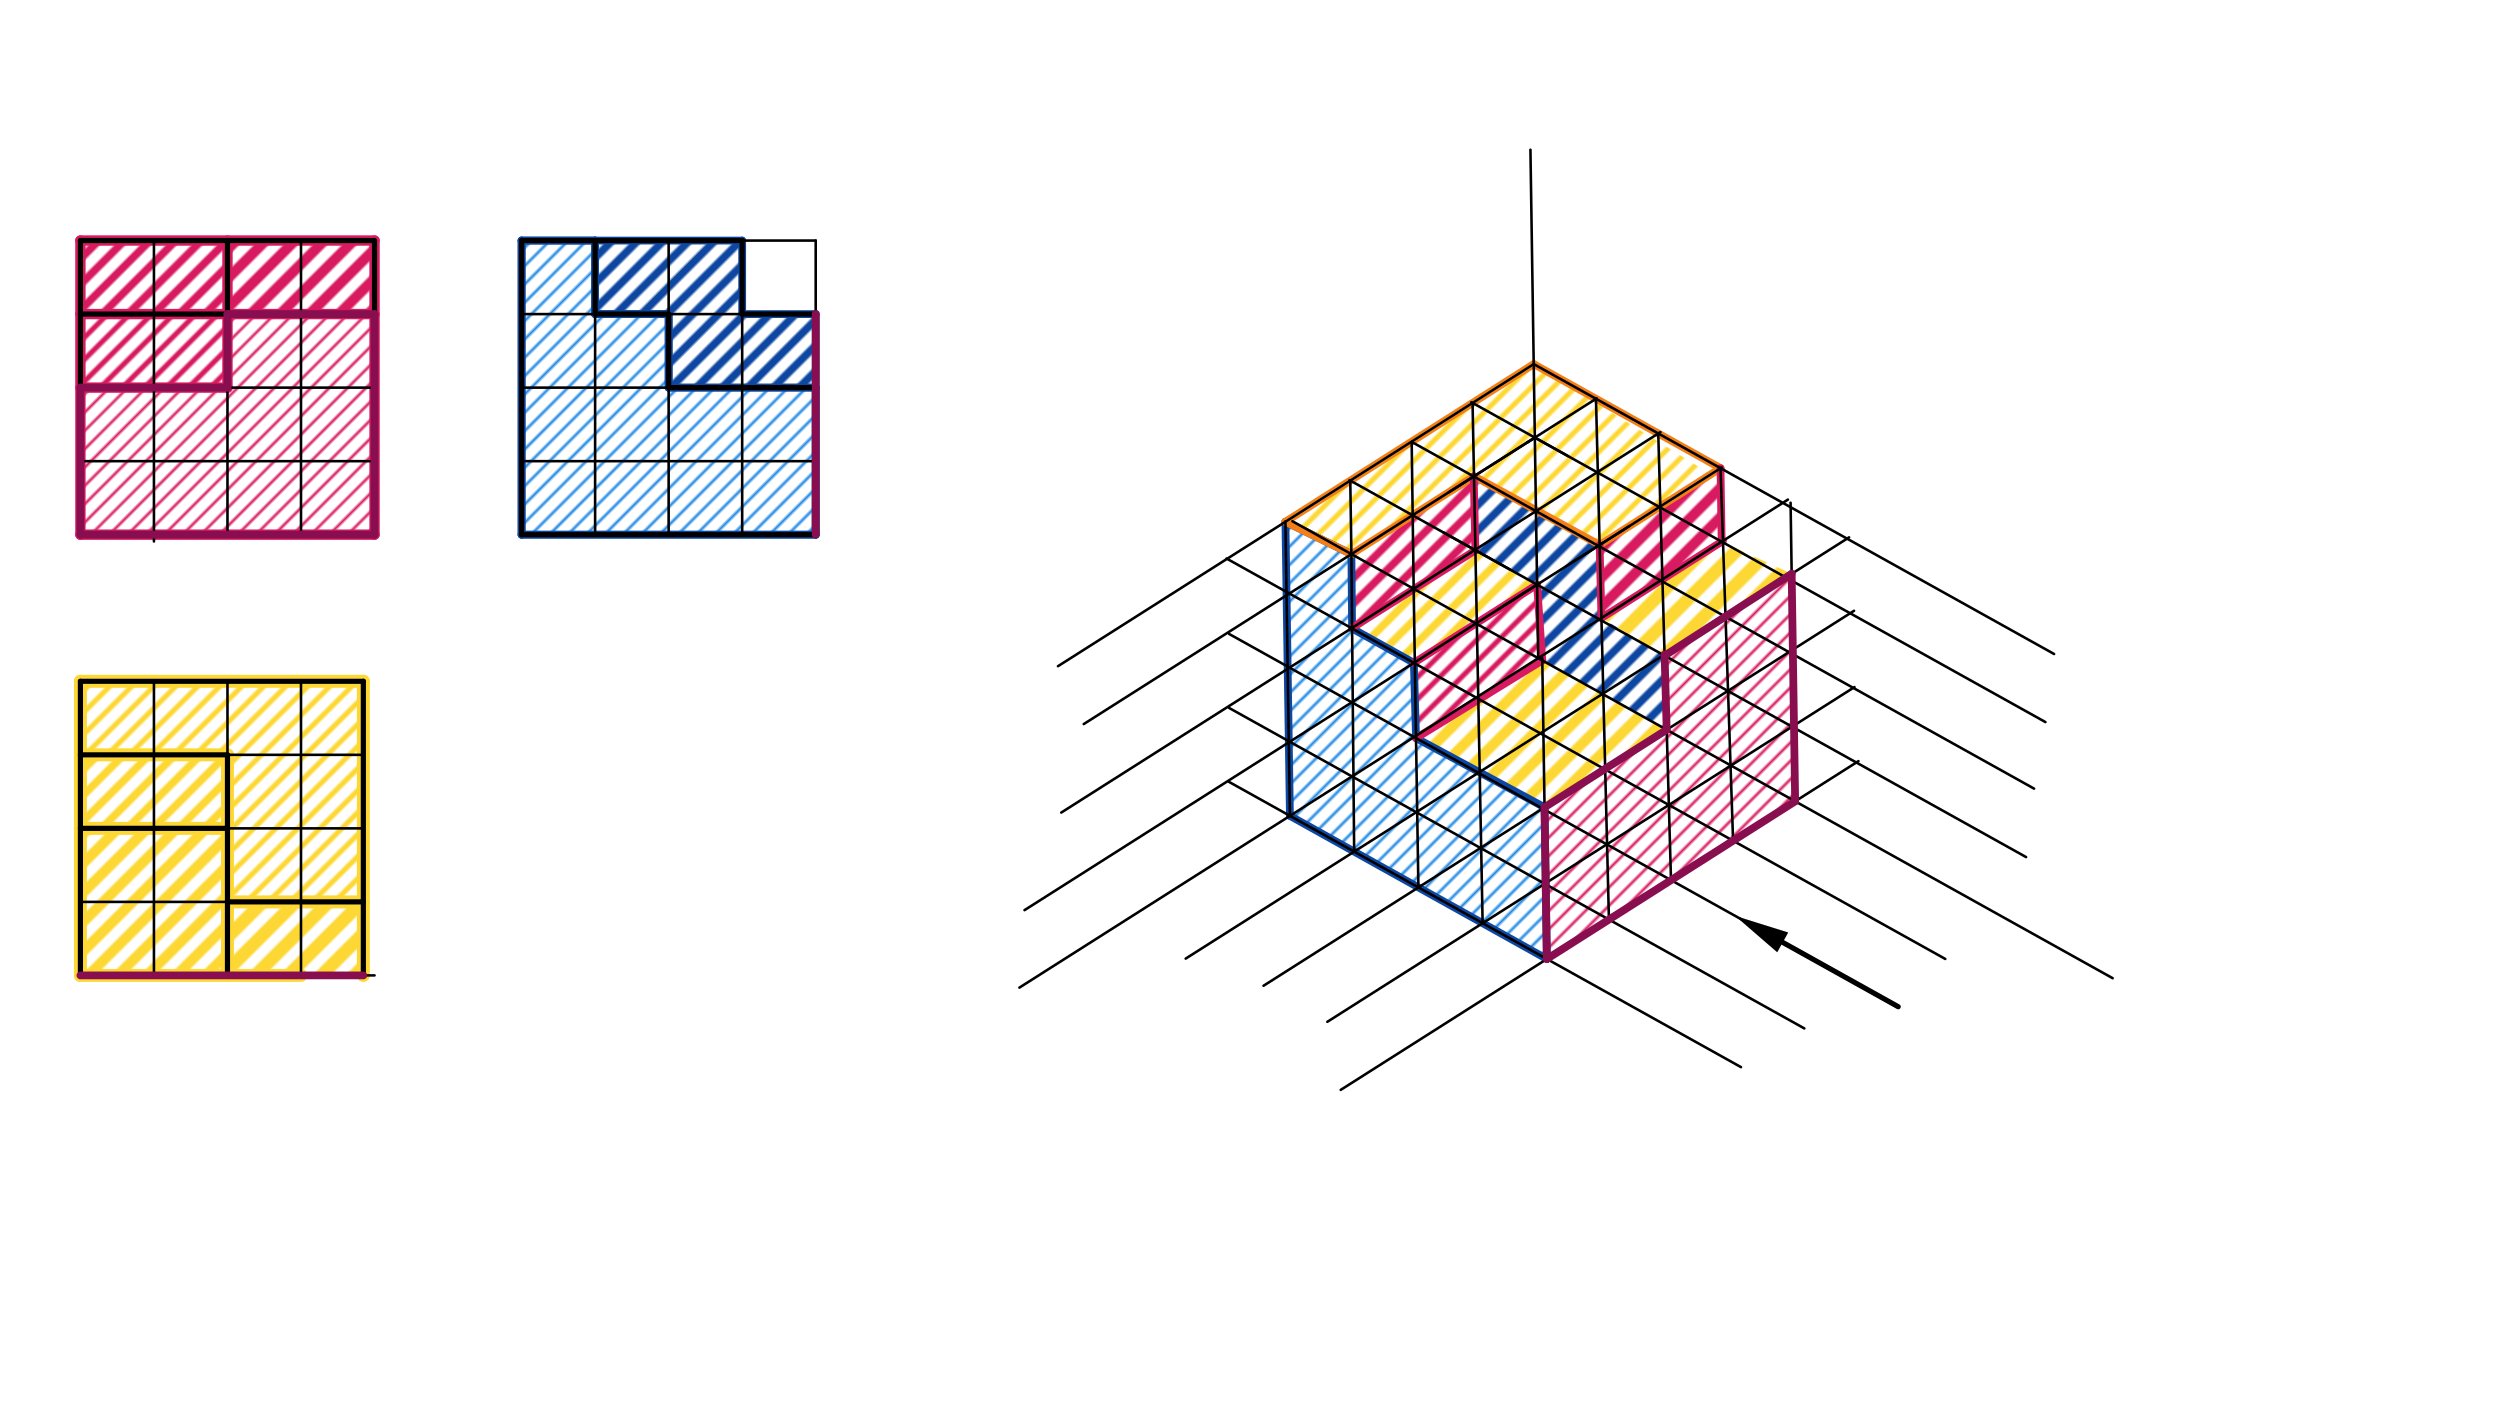<svg xmlns="http://www.w3.org/2000/svg" class="svg--816" height="100%" preserveAspectRatio="xMidYMid meet" viewBox="0 0 963.78 541.417" width="100%"><defs><marker id="marker-arrow" markerHeight="16" markerUnits="userSpaceOnUse" markerWidth="24" orient="auto-start-reverse" refX="24" refY="4" viewBox="0 0 24 8"><path d="M 0 0 L 24 4 L 0 8 z" stroke="inherit"></path></marker></defs><g class="aux-layer--949"><g class="element--733"><defs><pattern height="5" id="fill_179_ardgin__pattern-stripes" patternTransform="rotate(-45)" patternUnits="userSpaceOnUse" width="5"><rect fill="#D81B60" height="1" transform="translate(0,0)" width="5"></rect></pattern></defs><g fill="url(#fill_179_ardgin__pattern-stripes)"><path d="M 595.438 311.227 L 642.526 281.326 L 641.722 252.777 L 690.709 221.21 L 692.051 308.918 L 596.333 369.699 L 595.438 311.227 Z" stroke="none"></path></g></g><g class="element--733"><defs><pattern height="5" id="fill_186_3buj9v__pattern-stripes" patternTransform="rotate(-45)" patternUnits="userSpaceOnUse" width="5"><rect fill="#D81B60" height="1" transform="translate(0,0)" width="5"></rect></pattern></defs><g fill="url(#fill_186_3buj9v__pattern-stripes)"><path d="M 87.693 121.081 L 144.386 121.081 L 144.386 206.12 L 31 206.12 L 31 149.427 L 87.693 149.427 L 87.693 121.081 Z" stroke="none"></path></g></g><g class="element--733"><defs><pattern height="5" id="fill_214_fj02au__pattern-stripes" patternTransform="rotate(-45)" patternUnits="userSpaceOnUse" width="5"><rect fill="#1E88E5" height="1" transform="translate(0,0)" width="5"></rect></pattern></defs><g fill="url(#fill_214_fj02au__pattern-stripes)"><path d="M 495.546 201.143 L 520.981 213.611 L 521.247 242.286 L 545.064 255.555 L 545.897 284.546 L 595.438 311.227 L 596.333 369.699 L 497.282 314.516 L 495.709 211.769 L 495.546 201.143 Z" stroke="none"></path></g></g><g class="element--733"><defs><pattern height="5" id="fill_223_8dvwtr__pattern-stripes" patternTransform="rotate(-45)" patternUnits="userSpaceOnUse" width="5"><rect fill="#1E88E5" height="1" transform="translate(0,0)" width="5"></rect></pattern></defs><g fill="url(#fill_223_8dvwtr__pattern-stripes)"><path d="M 201.079 92.734 L 229.425 92.734 L 229.425 121.081 L 257.772 121.081 L 257.772 149.427 L 314.465 149.427 L 314.465 206.12 L 201.079 206.12 L 201.079 92.734 Z" stroke="none"></path></g></g><g class="element--733"><defs><pattern height="6" id="fill_236_55ta1p__pattern-stripes" patternTransform="rotate(-45)" patternUnits="userSpaceOnUse" width="6"><rect fill="#FDD835" height="2" transform="translate(0,0)" width="6"></rect></pattern></defs><g fill="url(#fill_236_55ta1p__pattern-stripes)"><path d="M 31 262.649 L 140.074 262.649 L 140.074 347.688 L 87.693 347.688 L 87.693 290.995 L 31 290.995 L 31 262.649 Z" stroke="none"></path></g></g><g class="element--733"><defs><pattern height="6" id="fill_251_80rmb0__pattern-stripes" patternTransform="rotate(-45)" patternUnits="userSpaceOnUse" width="6"><rect fill="#FDD835" height="2" transform="translate(0,0)" width="6"></rect></pattern></defs><g fill="url(#fill_251_80rmb0__pattern-stripes)"><path d="M 495.546 201.143 L 591.265 140.362 L 659.549 182.857 L 616.672 210.084 L 568.126 183.674 L 520.981 213.611 L 495.546 201.143 Z" stroke="none"></path></g></g><g class="element--733"><defs><pattern height="6" id="fill_256_fa9y8x__pattern-stripes" patternTransform="rotate(-45)" patternUnits="userSpaceOnUse" width="6"><rect fill="#D81B60" height="2" transform="translate(0,0)" width="6"></rect></pattern></defs><g fill="url(#fill_256_fa9y8x__pattern-stripes)"><path d="M 31 121.081 L 87.693 121.081 L 87.693 149.427 L 31 149.427 L 31 121.081 Z" stroke="none"></path></g></g><g class="element--733"><defs><pattern height="6" id="fill_265_7v3eb7__pattern-stripes" patternTransform="rotate(-45)" patternUnits="userSpaceOnUse" width="6"><rect fill="#D81B60" height="2" transform="translate(0,0)" width="6"></rect></pattern></defs><g fill="url(#fill_265_7v3eb7__pattern-stripes)"><path d="M 545.064 255.555 L 592.392 225.502 L 594.571 254.61 L 545.897 284.546 L 545.064 255.555 Z" stroke="none"></path></g></g><g class="element--733"><defs><pattern height="7" id="fill_270_feb73__pattern-stripes" patternTransform="rotate(-45)" patternUnits="userSpaceOnUse" width="7"><rect fill="#D81B60" height="3" transform="translate(0,0)" width="7"></rect></pattern></defs><g fill="url(#fill_270_feb73__pattern-stripes)"><path d="M 31 92.734 L 87.693 92.734 L 87.693 121.081 L 31 121.081 L 31 92.734 Z" stroke="none"></path></g></g><g class="element--733"><defs><pattern height="7" id="fill_277_9t6iup__pattern-stripes" patternTransform="rotate(-45)" patternUnits="userSpaceOnUse" width="7"><rect fill="#D81B60" height="3" transform="translate(0,0)" width="7"></rect></pattern></defs><g fill="url(#fill_277_9t6iup__pattern-stripes)"><path d="M 520.981 213.611 L 568.126 183.674 L 568.791 212.145 L 521.244 242.062 L 520.981 213.611 Z" stroke="none"></path></g></g><g class="element--733"><defs><pattern height="8" id="fill_285_crartt__pattern-stripes" patternTransform="rotate(-45)" patternUnits="userSpaceOnUse" width="8"><rect fill="#D81B60" height="4" transform="translate(0,0)" width="8"></rect></pattern></defs><g fill="url(#fill_285_crartt__pattern-stripes)"><path d="M 87.693 92.734 L 144.386 92.734 L 144.386 121.081 L 87.693 121.081 L 87.693 92.734 Z" stroke="none"></path></g></g><g class="element--733"><defs><pattern height="8" id="fill_290_9fai9c__pattern-stripes" patternTransform="rotate(-45)" patternUnits="userSpaceOnUse" width="8"><rect fill="#D81B60" height="4" transform="translate(0,0)" width="8"></rect></pattern></defs><g fill="url(#fill_290_9fai9c__pattern-stripes)"><path d="M 616.672 210.084 L 663.284 180.485 L 663.718 208.828 L 617.372 238.258 L 616.672 210.084 Z" stroke="none"></path></g></g><g class="element--733"><defs><pattern height="7" id="fill_302_4bbn7w__pattern-stripes" patternTransform="rotate(-45)" patternUnits="userSpaceOnUse" width="7"><rect fill="#FDD835" height="3" transform="translate(0,0)" width="7"></rect></pattern></defs><g fill="url(#fill_302_4bbn7w__pattern-stripes)"><path d="M 521.244 242.062 L 568.791 212.145 L 592.392 225.502 L 545.064 255.555 L 521.244 242.062 Z" stroke="none"></path></g></g><g class="element--733"><defs><pattern height="7" id="fill_307_6h3zf2__pattern-stripes" patternTransform="rotate(-45)" patternUnits="userSpaceOnUse" width="7"><rect fill="#FDD835" height="3" transform="translate(0,0)" width="7"></rect></pattern></defs><g fill="url(#fill_307_6h3zf2__pattern-stripes)"><path d="M 31 290.995 L 87.693 290.995 L 87.693 319.342 L 31 319.342 L 31 290.995 Z" stroke="none"></path></g></g><g class="element--733"><defs><pattern height="8" id="fill_312_6kmgqc__pattern-stripes" patternTransform="rotate(-45)" patternUnits="userSpaceOnUse" width="8"><rect fill="#FDD835" height="4" transform="translate(0,0)" width="8"></rect></pattern></defs><g fill="url(#fill_312_6kmgqc__pattern-stripes)"><path d="M 31 319.342 L 87.693 319.342 L 87.693 376.03 L 31 376.03 L 31 319.342 Z" stroke="none"></path></g></g><g class="element--733"><defs><pattern height="8" id="fill_317_cgt553__pattern-stripes" patternTransform="rotate(-45)" patternUnits="userSpaceOnUse" width="8"><rect fill="#FDD835" height="4" transform="translate(0,0)" width="8"></rect></pattern></defs><g fill="url(#fill_317_cgt553__pattern-stripes)"><path d="M 545.897 284.546 L 594.571 254.61 L 642.526 281.326 L 595.438 311.227 L 545.897 284.546 Z" stroke="none"></path></g></g><g class="element--733"><defs><pattern height="9" id="fill_322_fx39f2__pattern-stripes" patternTransform="rotate(-45)" patternUnits="userSpaceOnUse" width="9"><rect fill="#FDD835" height="5" transform="translate(0,0)" width="9"></rect></pattern></defs><g fill="url(#fill_322_fx39f2__pattern-stripes)"><path d="M 87.693 347.688 L 140.074 347.688 L 140.074 376.03 L 87.693 376.03 L 87.693 347.688 Z" stroke="none"></path></g></g><g class="element--733"><defs><pattern height="9" id="fill_327_ciyde3__pattern-stripes" patternTransform="rotate(-45)" patternUnits="userSpaceOnUse" width="9"><rect fill="#FDD835" height="5" transform="translate(0,0)" width="9"></rect></pattern></defs><g fill="url(#fill_327_ciyde3__pattern-stripes)"><path d="M 617.372 238.258 L 663.718 208.828 L 690.709 221.21 L 641.722 252.777 L 617.372 238.258 Z" stroke="none"></path></g></g><g class="element--733"><defs><pattern height="7" id="fill_344_5k8vy5__pattern-stripes" patternTransform="rotate(-45)" patternUnits="userSpaceOnUse" width="7"><rect fill="#0D47A1" height="3" transform="translate(0,0)" width="7"></rect></pattern></defs><g fill="url(#fill_344_5k8vy5__pattern-stripes)"><path d="M 229.425 92.734 L 286.118 92.734 L 286.118 121.081 L 314.465 121.081 L 314.465 149.427 L 257.772 149.427 L 257.772 121.081 L 229.425 121.081 L 229.425 92.734 Z" stroke="none"></path></g></g><g class="element--733"><defs><pattern height="7" id="fill_353_3rgt50__pattern-stripes" patternTransform="rotate(-45)" patternUnits="userSpaceOnUse" width="7"><rect fill="#0D47A1" height="3" transform="translate(0,0)" width="7"></rect></pattern></defs><g fill="url(#fill_353_3rgt50__pattern-stripes)"><path d="M 568.126 183.674 L 616.672 210.084 L 617.372 238.258 L 641.722 252.777 L 642.526 281.326 L 594.571 254.61 L 592.392 225.502 L 568.791 212.145 L 568.126 183.674 Z" stroke="none"></path></g></g><g class="element--733"><line stroke="#0D47A1" stroke-dasharray="none" stroke-linecap="round" stroke-width="3" x1="201.079" x2="201.079" y1="206.12" y2="92.734"></line></g><g class="element--733"><line stroke="#0D47A1" stroke-dasharray="none" stroke-linecap="round" stroke-width="3" x1="201.079" x2="229.425" y1="92.734" y2="92.734"></line></g><g class="element--733"><line stroke="#0D47A1" stroke-dasharray="none" stroke-linecap="round" stroke-width="3" x1="229.425" x2="229.425" y1="92.734" y2="121.081"></line></g><g class="element--733"><line stroke="#0D47A1" stroke-dasharray="none" stroke-linecap="round" stroke-width="3" x1="229.425" x2="257.772" y1="121.081" y2="121.081"></line></g><g class="element--733"><line stroke="#0D47A1" stroke-dasharray="none" stroke-linecap="round" stroke-width="3" x1="257.772" x2="257.772" y1="121.081" y2="149.427"></line></g><g class="element--733"><line stroke="#0D47A1" stroke-dasharray="none" stroke-linecap="round" stroke-width="3" x1="257.772" x2="314.465" y1="149.427" y2="149.427"></line></g><g class="element--733"><line stroke="#0D47A1" stroke-dasharray="none" stroke-linecap="round" stroke-width="3" x1="314.465" x2="314.465" y1="149.427" y2="206.12"></line></g><g class="element--733"><line stroke="#0D47A1" stroke-dasharray="none" stroke-linecap="round" stroke-width="3" x1="201.079" x2="314.465" y1="206.12" y2="206.12"></line></g><g class="element--733"><line stroke="#0D47A1" stroke-dasharray="none" stroke-linecap="round" stroke-width="3" x1="31" x2="31" y1="262.649" y2="376.03"></line></g><g class="element--733"><line stroke="#0D47A1" stroke-dasharray="none" stroke-linecap="round" stroke-width="3" x1="31" x2="31" y1="206.12" y2="92.734"></line></g><g class="element--733"><line stroke="#0D47A1" stroke-dasharray="none" stroke-linecap="round" stroke-width="3" x1="497.282" x2="495.546" y1="314.516" y2="201.143"></line></g><g class="element--733"><line stroke="#0D47A1" stroke-dasharray="none" stroke-linecap="round" stroke-width="3" x1="495.546" x2="520.981" y1="201.143" y2="213.611"></line></g><g class="element--733"><line stroke="#0D47A1" stroke-dasharray="none" stroke-linecap="round" stroke-width="3" x1="520.981" x2="521.247" y1="213.611" y2="242.286"></line></g><g class="element--733"><line stroke="#0D47A1" stroke-dasharray="none" stroke-linecap="round" stroke-width="3" x1="521.247" x2="545.442" y1="242.286" y2="255.766"></line></g><g class="element--733"><line stroke="#0D47A1" stroke-dasharray="none" stroke-linecap="round" stroke-width="3" x1="545.064" x2="545.897" y1="255.555" y2="284.546"></line></g><g class="element--733"><line stroke="#0D47A1" stroke-dasharray="none" stroke-linecap="round" stroke-width="3" x1="545.897" x2="595.438" y1="284.546" y2="311.227"></line></g><g class="element--733"><line stroke="#0D47A1" stroke-dasharray="none" stroke-linecap="round" stroke-width="3" x1="595.438" x2="596.333" y1="311.227" y2="369.699"></line></g><g class="element--733"><line stroke="#0D47A1" stroke-dasharray="none" stroke-linecap="round" stroke-width="3" x1="497.282" x2="596.333" y1="314.516" y2="369.699"></line></g><g class="element--733"><line stroke="#F57F17" stroke-dasharray="none" stroke-linecap="round" stroke-width="3" x1="31" x2="140.074" y1="262.649" y2="262.649"></line></g><g class="element--733"><line stroke="#F57F17" stroke-dasharray="none" stroke-linecap="round" stroke-width="3" x1="140.074" x2="140.074" y1="262.649" y2="347.688"></line></g><g class="element--733"><line stroke="#F57F17" stroke-dasharray="none" stroke-linecap="round" stroke-width="3" x1="140.074" x2="87.693" y1="347.688" y2="347.688"></line></g><g class="element--733"><line stroke="#F57F17" stroke-dasharray="none" stroke-linecap="round" stroke-width="3" x1="87.693" x2="87.693" y1="347.688" y2="290.995"></line></g><g class="element--733"><line stroke="#F57F17" stroke-dasharray="none" stroke-linecap="round" stroke-width="3" x1="87.693" x2="31" y1="290.995" y2="290.995"></line></g><g class="element--733"><line stroke="#F57F17" stroke-dasharray="none" stroke-linecap="round" stroke-width="3" x1="31" x2="31" y1="290.995" y2="262.649"></line></g><g class="element--733"><line stroke="#F57F17" stroke-dasharray="none" stroke-linecap="round" stroke-width="3" x1="495.546" x2="591.265" y1="201.143" y2="140.362"></line></g><g class="element--733"><line stroke="#F57F17" stroke-dasharray="none" stroke-linecap="round" stroke-width="3" x1="591.265" x2="663.284" y1="140.362" y2="180.485"></line></g><g class="element--733"><line stroke="#F57F17" stroke-dasharray="none" stroke-linecap="round" stroke-width="3" x1="663.284" x2="616.672" y1="180.485" y2="210.084"></line></g><g class="element--733"><line stroke="#F57F17" stroke-dasharray="none" stroke-linecap="round" stroke-width="3" x1="616.672" x2="568.239" y1="210.084" y2="183.602"></line></g><g class="element--733"><line stroke="#F57F17" stroke-dasharray="none" stroke-linecap="round" stroke-width="3" x1="568.239" x2="520.981" y1="183.602" y2="213.611"></line></g><g class="element--733"><line stroke="#F57F17" stroke-dasharray="none" stroke-linecap="round" stroke-width="3" x1="520.981" x2="495.546" y1="213.611" y2="201.143"></line></g><g class="element--733"><line stroke="#FDD835" stroke-dasharray="none" stroke-linecap="round" stroke-width="1" x1="495.546" x2="591.265" y1="201.143" y2="140.362"></line></g><g class="element--733"><line stroke="#FDD835" stroke-dasharray="none" stroke-linecap="round" stroke-width="1" x1="663.284" x2="616.672" y1="180.485" y2="210.084"></line></g><g class="element--733"><line stroke="#880E4F" stroke-dasharray="none" stroke-linecap="round" stroke-width="1" x1="521.244" x2="568.791" y1="242.062" y2="212.145"></line></g><g class="element--733"><line stroke="#D81B60" stroke-dasharray="none" stroke-linecap="round" stroke-width="3" x1="545.897" x2="594.571" y1="284.546" y2="254.61"></line></g><g class="element--733"><line stroke="#D81B60" stroke-dasharray="none" stroke-linecap="round" stroke-width="3" x1="594.571" x2="592.566" y1="254.61" y2="225.391"></line></g><g class="element--733"><line stroke="#D81B60" stroke-dasharray="none" stroke-linecap="round" stroke-width="3" x1="592.566" x2="545.064" y1="225.391" y2="255.555"></line></g><g class="element--733"><line stroke="#D81B60" stroke-dasharray="none" stroke-linecap="round" stroke-width="3" x1="521.244" x2="568.791" y1="242.062" y2="212.145"></line></g><g class="element--733"><line stroke="#D81B60" stroke-dasharray="none" stroke-linecap="round" stroke-width="3" x1="568.126" x2="568.791" y1="183.674" y2="212.145"></line></g><g class="element--733"><line stroke="#D81B60" stroke-dasharray="none" stroke-linecap="round" stroke-width="3" x1="616.672" x2="617.372" y1="210.084" y2="238.258"></line></g><g class="element--733"><line stroke="#D81B60" stroke-dasharray="none" stroke-linecap="round" stroke-width="3" x1="617.372" x2="664.228" y1="238.258" y2="208.505"></line></g><g class="element--733"><line stroke="#D81B60" stroke-dasharray="none" stroke-linecap="round" stroke-width="3" x1="663.284" x2="663.718" y1="180.485" y2="208.828"></line></g><g class="element--733"><line stroke="#D81B60" stroke-dasharray="none" stroke-linecap="round" stroke-width="4" x1="31" x2="31" y1="206.12" y2="92.734"></line></g><g class="element--733"><line stroke="#D81B60" stroke-dasharray="none" stroke-linecap="round" stroke-width="4" x1="31" x2="144.386" y1="92.734" y2="92.734"></line></g><g class="element--733"><line stroke="#D81B60" stroke-dasharray="none" stroke-linecap="round" stroke-width="4" x1="144.386" x2="144.386" y1="92.734" y2="206.12"></line></g><g class="element--733"><line stroke="#D81B60" stroke-dasharray="none" stroke-linecap="round" stroke-width="4" x1="144.386" x2="31" y1="206.12" y2="206.12"></line></g><g class="element--733"><line stroke="#D81B60" stroke-dasharray="none" stroke-linecap="round" stroke-width="4" x1="31" x2="87.693" y1="149.427" y2="149.427"></line></g><g class="element--733"><line stroke="#D81B60" stroke-dasharray="none" stroke-linecap="round" stroke-width="4" x1="87.693" x2="87.693" y1="149.427" y2="92.734"></line></g><g class="element--733"><line stroke="#D81B60" stroke-dasharray="none" stroke-linecap="round" stroke-width="4" x1="31" x2="144.386" y1="121.081" y2="121.081"></line></g><g class="element--733"><line stroke="#FDD835" stroke-dasharray="none" stroke-linecap="round" stroke-width="5" x1="31" x2="140.074" y1="262.649" y2="262.649"></line></g><g class="element--733"><line stroke="#FDD835" stroke-dasharray="none" stroke-linecap="round" stroke-width="5" x1="140.074" x2="140.074" y1="262.649" y2="376.03"></line></g><g class="element--733"><line stroke="#FDD835" stroke-dasharray="none" stroke-linecap="round" stroke-width="5" x1="116.039" x2="31" y1="376.03" y2="376.03"></line></g><g class="element--733"><line stroke="#FDD835" stroke-dasharray="none" stroke-linecap="round" stroke-width="5" x1="31" x2="31" y1="376.03" y2="262.649"></line></g><g class="element--733"><line stroke="#FDD835" stroke-dasharray="none" stroke-linecap="round" stroke-width="5" x1="31" x2="87.693" y1="290.995" y2="290.995"></line></g><g class="element--733"><line stroke="#FDD835" stroke-dasharray="none" stroke-linecap="round" stroke-width="5" x1="87.693" x2="87.693" y1="290.995" y2="376.03"></line></g><g class="element--733"><line stroke="#FDD835" stroke-dasharray="none" stroke-linecap="round" stroke-width="5" x1="31" x2="87.693" y1="319.342" y2="319.342"></line></g><g class="element--733"><line stroke="#FDD835" stroke-dasharray="none" stroke-linecap="round" stroke-width="5" x1="87.693" x2="140.074" y1="347.688" y2="347.688"></line></g><g class="element--733"><line stroke="#0D47A1" stroke-dasharray="none" stroke-linecap="round" stroke-width="3" x1="201.079" x2="201.079" y1="206.12" y2="92.734"></line></g><g class="element--733"><line stroke="#0D47A1" stroke-dasharray="none" stroke-linecap="round" stroke-width="3" x1="201.079" x2="286.118" y1="92.734" y2="92.734"></line></g><g class="element--733"><line stroke="#0D47A1" stroke-dasharray="none" stroke-linecap="round" stroke-width="3" x1="286.118" x2="286.118" y1="92.734" y2="121.081"></line></g><g class="element--733"><line stroke="#0D47A1" stroke-dasharray="none" stroke-linecap="round" stroke-width="3" x1="286.118" x2="314.465" y1="121.081" y2="121.081"></line></g><g class="element--733"><line stroke="#0D47A1" stroke-dasharray="none" stroke-linecap="round" stroke-width="3" x1="314.465" x2="314.465" y1="121.081" y2="206.12"></line></g><g class="element--733"><line stroke="#0D47A1" stroke-dasharray="none" stroke-linecap="round" stroke-width="3" x1="314.465" x2="201.079" y1="206.12" y2="206.12"></line></g><g class="element--733"><line stroke="#0D47A1" stroke-dasharray="none" stroke-linecap="round" stroke-width="3" x1="229.425" x2="229.425" y1="92.734" y2="121.081"></line></g><g class="element--733"><line stroke="#0D47A1" stroke-dasharray="none" stroke-linecap="round" stroke-width="3" x1="229.425" x2="257.772" y1="121.081" y2="121.081"></line></g><g class="element--733"><line stroke="#0D47A1" stroke-dasharray="none" stroke-linecap="round" stroke-width="3" x1="257.772" x2="257.772" y1="121.081" y2="149.427"></line></g><g class="element--733"><line stroke="#0D47A1" stroke-dasharray="none" stroke-linecap="round" stroke-width="3" x1="257.772" x2="314.465" y1="149.427" y2="149.427"></line></g></g><g class="main-layer--75a"><g class="element--733"><line stroke="#000000" stroke-dasharray="none" stroke-linecap="round" stroke-width="1" x1="31" x2="144.386" y1="92.734" y2="92.734"></line></g><g class="element--733"><line stroke="#000000" stroke-dasharray="none" stroke-linecap="round" stroke-width="1" x1="31" x2="31" y1="92.734" y2="206.12"></line></g><g class="element--733"><line stroke="#000000" stroke-dasharray="none" stroke-linecap="round" stroke-width="1" x1="144.386" x2="144.386" y1="92.734" y2="206.12"></line></g><g class="element--733"><line stroke="#000000" stroke-dasharray="none" stroke-linecap="round" stroke-width="1" x1="31" x2="144.386" y1="206.12" y2="206.12"></line></g><g class="element--733"><line stroke="#000000" stroke-dasharray="none" stroke-linecap="round" stroke-width="1" x1="31" x2="144.386" y1="121.081" y2="121.081"></line></g><g class="element--733"><line stroke="#000000" stroke-dasharray="none" stroke-linecap="round" stroke-width="1" x1="31" x2="144.386" y1="149.427" y2="149.427"></line></g><g class="element--733"><line stroke="#000000" stroke-dasharray="none" stroke-linecap="round" stroke-width="1" x1="31" x2="144.386" y1="177.774" y2="177.774"></line></g><g class="element--733"><line stroke="#000000" stroke-dasharray="none" stroke-linecap="round" stroke-width="1" x1="59.346" x2="59.346" y1="92.734" y2="208.734"></line></g><g class="element--733"><line stroke="#000000" stroke-dasharray="none" stroke-linecap="round" stroke-width="1" x1="87.693" x2="87.693" y1="92.734" y2="206.12"></line></g><g class="element--733"><line stroke="#000000" stroke-dasharray="none" stroke-linecap="round" stroke-width="1" x1="116.039" x2="116.039" y1="92.734" y2="206.12"></line></g><g class="element--733"><line stroke="#000000" stroke-dasharray="none" stroke-linecap="round" stroke-width="1" x1="201.079" x2="201.079" y1="92.734" y2="206.12"></line></g><g class="element--733"><line stroke="#000000" stroke-dasharray="none" stroke-linecap="round" stroke-width="1" x1="314.465" x2="314.465" y1="92.734" y2="206.12"></line></g><g class="element--733"><line stroke="#000000" stroke-dasharray="none" stroke-linecap="round" stroke-width="1" x1="201.079" x2="314.465" y1="92.734" y2="92.734"></line></g><g class="element--733"><line stroke="#000000" stroke-dasharray="none" stroke-linecap="round" stroke-width="1" x1="201.079" x2="314.465" y1="206.12" y2="206.12"></line></g><g class="element--733"><line stroke="#000000" stroke-dasharray="none" stroke-linecap="round" stroke-width="1" x1="31" x2="31" y1="164.734" y2="206.12"></line></g><g class="element--733"><line stroke="#000000" stroke-dasharray="none" stroke-linecap="round" stroke-width="1" x1="140.074" x2="31" y1="262.649" y2="262.649"></line></g><g class="element--733"><line stroke="#000000" stroke-dasharray="none" stroke-linecap="round" stroke-width="1" x1="57" x2="70.574" y1="262.649" y2="262.649"></line></g><g class="element--733"><line stroke="#000000" stroke-dasharray="none" stroke-linecap="round" stroke-width="1" x1="32" x2="144.386" y1="376.03" y2="376.03"></line></g><g class="element--733"><line stroke="#000000" stroke-dasharray="none" stroke-linecap="round" stroke-width="1" x1="31" x2="31" y1="262.649" y2="376.03"></line></g><g class="element--733"><line stroke="#000000" stroke-dasharray="none" stroke-linecap="round" stroke-width="1" x1="140.074" x2="140.074" y1="262.649" y2="376.03"></line></g><g class="element--733"><line stroke="#000000" stroke-dasharray="none" stroke-linecap="round" stroke-width="1" x1="201.079" x2="314.465" y1="121.081" y2="121.081"></line></g><g class="element--733"><line stroke="#000000" stroke-dasharray="none" stroke-linecap="round" stroke-width="1" x1="201.079" x2="314.465" y1="149.427" y2="149.427"></line></g><g class="element--733"><line stroke="#000000" stroke-dasharray="none" stroke-linecap="round" stroke-width="1" x1="201.079" x2="314.465" y1="177.774" y2="177.774"></line></g><g class="element--733"><line stroke="#000000" stroke-dasharray="none" stroke-linecap="round" stroke-width="1" x1="201.079" x2="201.079" y1="132.734" y2="92.734"></line></g><g class="element--733"><line stroke="#000000" stroke-dasharray="none" stroke-linecap="round" stroke-width="1" x1="229.425" x2="229.425" y1="92.734" y2="206.12"></line></g><g class="element--733"><line stroke="#000000" stroke-dasharray="none" stroke-linecap="round" stroke-width="1" x1="257.772" x2="257.772" y1="92.734" y2="206.12"></line></g><g class="element--733"><line stroke="#000000" stroke-dasharray="none" stroke-linecap="round" stroke-width="1" x1="286.118" x2="286.118" y1="92.734" y2="206.12"></line></g><g class="element--733"><line stroke="#000000" stroke-dasharray="none" stroke-linecap="round" stroke-width="1" x1="59.346" x2="59.346" y1="262.649" y2="376.03"></line></g><g class="element--733"><line stroke="#000000" stroke-dasharray="none" stroke-linecap="round" stroke-width="1" x1="87.693" x2="87.693" y1="262.649" y2="376.03"></line></g><g class="element--733"><line stroke="#000000" stroke-dasharray="none" stroke-linecap="round" stroke-width="1" x1="116.039" x2="116.039" y1="262.649" y2="376.03"></line></g><g class="element--733"><line stroke="#000000" stroke-dasharray="none" stroke-linecap="round" stroke-width="1" x1="31" x2="140.074" y1="290.995" y2="290.995"></line></g><g class="element--733"><line stroke="#000000" stroke-dasharray="none" stroke-linecap="round" stroke-width="1" x1="31" x2="31" y1="319.342" y2="330.734"></line></g><g class="element--733"><line stroke="#000000" stroke-dasharray="none" stroke-linecap="round" stroke-width="1" x1="31" x2="140.074" y1="319.342" y2="319.342"></line></g><g class="element--733"><line stroke="#000000" stroke-dasharray="none" stroke-linecap="round" stroke-width="1" x1="31" x2="140.074" y1="347.688" y2="347.688"></line></g><g class="element--733"><line stroke="#000000" stroke-dasharray="none" stroke-linecap="round" stroke-width="1" x1="593" x2="590" y1="253.734" y2="57.734"></line></g><g class="element--733"><line stroke="#000000" stroke-dasharray="none" stroke-linecap="round" stroke-width="1" x1="393" x2="593" y1="380.734" y2="253.734"></line></g><g class="element--733"><line stroke="#000000" stroke-dasharray="none" stroke-linecap="round" stroke-width="1" x1="593" x2="814.449" y1="253.734" y2="377.108"></line></g><g class="element--733"><line stroke="#000000" stroke-dasharray="none" stroke-linecap="round" stroke-width="1" x1="592.566" x2="394.972" y1="225.391" y2="350.864"></line></g><g class="element--733"><line stroke="#000000" stroke-dasharray="none" stroke-linecap="round" stroke-width="1" x1="592.132" x2="409.137" y1="197.048" y2="313.25"></line></g><g class="element--733"><line stroke="#000000" stroke-dasharray="none" stroke-linecap="round" stroke-width="1" x1="591.699" x2="417.794" y1="168.705" y2="279.134"></line></g><g class="element--733"><line stroke="#000000" stroke-dasharray="none" stroke-linecap="round" stroke-width="1" x1="591.265" x2="407.865" y1="140.362" y2="256.821"></line></g><g class="element--733"><line stroke="#000000" stroke-dasharray="none" stroke-linecap="round" stroke-width="1" x1="592.566" x2="781.067" y1="225.391" y2="330.409"></line></g><g class="element--733"><line stroke="#000000" stroke-dasharray="none" stroke-linecap="round" stroke-width="1" x1="592.132" x2="784.152" y1="197.048" y2="304.026"></line></g><g class="element--733"><line stroke="#000000" stroke-dasharray="none" stroke-linecap="round" stroke-width="1" x1="591.699" x2="788.523" y1="168.705" y2="278.36"></line></g><g class="element--733"><line stroke="#000000" stroke-dasharray="none" stroke-linecap="round" stroke-width="1" x1="591.265" x2="791.87" y1="140.362" y2="252.123"></line></g><g class="element--733"><line stroke="#000000" stroke-dasharray="none" stroke-linecap="round" stroke-width="1" x1="497.282" x2="671.175" y1="314.516" y2="411.395"></line></g><g class="element--733"><line stroke="#000000" stroke-dasharray="none" stroke-linecap="round" stroke-width="1" x1="521.211" x2="695.579" y1="299.32" y2="396.464"></line></g><g class="element--733"><line stroke="#000000" stroke-dasharray="none" stroke-linecap="round" stroke-width="1" x1="545.141" x2="731.779" y1="284.125" y2="388.105"></line></g><g class="element--733"><line stroke="#000000" stroke-dasharray="none" stroke-linecap="round" stroke-width="1" x1="569.07" x2="749.915" y1="268.93" y2="369.682"></line></g><g class="element--733"><line stroke="#000000" stroke-dasharray="none" stroke-linecap="round" stroke-width="1" x1="617.763" x2="457.103" y1="267.53" y2="369.549"></line></g><g class="element--733"><line stroke="#000000" stroke-dasharray="none" stroke-linecap="round" stroke-width="1" x1="642.526" x2="487.112" y1="281.326" y2="380.014"></line></g><g class="element--733"><line stroke="#000000" stroke-dasharray="none" stroke-linecap="round" stroke-width="1" x1="667.288" x2="511.702" y1="295.122" y2="393.919"></line></g><g class="element--733"><line stroke="#000000" stroke-dasharray="none" stroke-linecap="round" stroke-width="1" x1="692.051" x2="516.869" y1="308.918" y2="420.158"></line></g><g class="element--733"><line stroke="#000000" stroke-dasharray="none" stroke-linecap="round" stroke-width="1" x1="521.211" x2="473.853" y1="299.32" y2="272.936"></line></g><g class="element--733"><line stroke="#000000" stroke-dasharray="none" stroke-linecap="round" stroke-width="1" x1="545.141" x2="473.853" y1="284.125" y2="244.409"></line></g><g class="element--733"><line stroke="#000000" stroke-dasharray="none" stroke-linecap="round" stroke-width="1" x1="497.282" x2="473.666" y1="314.516" y2="301.359"></line></g><g class="element--733"><line stroke="#000000" stroke-dasharray="none" stroke-linecap="round" stroke-width="1" x1="692.051" x2="716.444" y1="308.918" y2="293.428"></line></g><g class="element--733"><line stroke="#000000" stroke-dasharray="none" stroke-linecap="round" stroke-width="1" x1="667.288" x2="714.911" y1="295.122" y2="264.882"></line></g><g class="element--733"><line stroke="#000000" stroke-dasharray="none" stroke-linecap="round" stroke-width="1" x1="642.526" x2="714.749" y1="281.326" y2="235.464"></line></g><g class="element--733"><line stroke="#000000" stroke-dasharray="none" stroke-linecap="round" stroke-width="1" x1="617.763" x2="712.838" y1="267.53" y2="207.157"></line></g><g class="element--733"><line stroke="#000000" stroke-dasharray="none" stroke-linecap="round" stroke-width="1" x1="569.07" x2="472.856" y1="268.93" y2="215.326"></line></g><g class="element--733"><line stroke="#000000" stroke-dasharray="none" stroke-linecap="round" stroke-width="1" x1="657.912" x2="646.435" y1="330.596" y2="337.884"></line></g><g class="element--733"><line stroke="#000000" stroke-dasharray="none" stroke-linecap="round" stroke-width="1" x1="593" x2="498.252" y1="253.734" y2="200.948"></line></g><g class="element--733"><line stroke="#000000" stroke-dasharray="none" stroke-linecap="round" stroke-width="1" x1="593" x2="689.26" y1="253.734" y2="192.609"></line></g><g class="element--733"><line stroke="#000000" stroke-dasharray="none" stroke-linecap="round" stroke-width="1" x1="592.566" x2="520.267" y1="225.391" y2="185.112"></line></g><g class="element--733"><line stroke="#000000" stroke-dasharray="none" stroke-linecap="round" stroke-width="1" x1="577.765" x2="592.566" y1="234.79" y2="225.391"></line></g><g class="element--733"><line stroke="#000000" stroke-dasharray="none" stroke-linecap="round" stroke-width="1" x1="592.566" x2="663.729" y1="225.391" y2="180.203"></line></g><g class="element--733"><line stroke="#000000" stroke-dasharray="none" stroke-linecap="round" stroke-width="1" x1="556.416" x2="582.011" y1="205.251" y2="219.51"></line></g><g class="element--733"><line stroke="#000000" stroke-dasharray="none" stroke-linecap="round" stroke-width="1" x1="592.132" x2="544.218" y1="197.048" y2="170.354"></line></g><g class="element--733"><line stroke="#000000" stroke-dasharray="none" stroke-linecap="round" stroke-width="1" x1="628.148" x2="605.083" y1="202.797" y2="217.443"></line></g><g class="element--733"><line stroke="#000000" stroke-dasharray="none" stroke-linecap="round" stroke-width="1" x1="592.132" x2="640.096" y1="197.048" y2="166.591"></line></g><g class="element--733"><line stroke="#000000" stroke-dasharray="none" stroke-linecap="round" stroke-width="1" x1="604.5" x2="591.699" y1="175.837" y2="168.705"></line></g><g class="element--733"><line stroke="#000000" stroke-dasharray="none" stroke-linecap="round" stroke-width="1" x1="591.699" x2="567.227" y1="168.705" y2="155.072"></line></g><g class="element--733"><line stroke="#000000" stroke-dasharray="none" stroke-linecap="round" stroke-width="1" x1="558.62" x2="591.699" y1="189.71" y2="168.705"></line></g><g class="element--733"><line stroke="#000000" stroke-dasharray="none" stroke-linecap="round" stroke-width="1" x1="588.609" x2="615.523" y1="170.667" y2="153.577"></line></g><g class="element--733"><line stroke="#000000" stroke-dasharray="none" stroke-linecap="round" stroke-width="1" x1="497.282" x2="495.544" y1="314.516" y2="200.99"></line></g><g class="element--733"><line stroke="#000000" stroke-dasharray="none" stroke-linecap="round" stroke-width="1" x1="692.051" x2="690.289" y1="308.918" y2="193.814"></line></g><g class="element--733"><line stroke="#000000" stroke-dasharray="none" stroke-linecap="round" stroke-width="1" x1="596.333" x2="594.557" y1="369.699" y2="253.711"></line></g><g class="element--733"><line stroke="#000000" stroke-dasharray="none" stroke-linecap="round" stroke-width="2" x1="31" x2="87.693" y1="149.427" y2="149.427"></line></g><g class="element--733"><line stroke="#000000" stroke-dasharray="none" stroke-linecap="round" stroke-width="2" x1="31" x2="31" y1="149.427" y2="92.734"></line></g><g class="element--733"><line stroke="#000000" stroke-dasharray="none" stroke-linecap="round" stroke-width="2" x1="31" x2="144.386" y1="92.734" y2="92.734"></line></g><g class="element--733"><line stroke="#000000" stroke-dasharray="none" stroke-linecap="round" stroke-width="2" x1="31" x2="31" y1="149.427" y2="206.12"></line></g><g class="element--733"><line stroke="#000000" stroke-dasharray="none" stroke-linecap="round" stroke-width="2" x1="31" x2="144.386" y1="206.12" y2="206.12"></line></g><g class="element--733"><line stroke="#000000" stroke-dasharray="none" stroke-linecap="round" stroke-width="2" x1="144.386" x2="144.386" y1="206.12" y2="92.734"></line></g><g class="element--733"><line stroke="#000000" stroke-dasharray="none" stroke-linecap="round" stroke-width="2" x1="87.693" x2="87.693" y1="92.734" y2="149.427"></line></g><g class="element--733"><line stroke="#000000" stroke-dasharray="none" stroke-linecap="round" stroke-width="2" x1="31" x2="144.386" y1="121.081" y2="121.081"></line></g><g class="element--733"><line stroke="#000000" stroke-dasharray="none" stroke-linecap="round" stroke-width="2" x1="31" x2="31" y1="376.03" y2="262.649"></line></g><g class="element--733"><line stroke="#000000" stroke-dasharray="none" stroke-linecap="round" stroke-width="2" x1="31" x2="140.074" y1="262.649" y2="262.649"></line></g><g class="element--733"><line stroke="#000000" stroke-dasharray="none" stroke-linecap="round" stroke-width="2" x1="140.074" x2="140.074" y1="262.649" y2="376.03"></line></g><g class="element--733"><line stroke="#000000" stroke-dasharray="none" stroke-linecap="round" stroke-width="2" x1="31" x2="140.074" y1="376.03" y2="376.03"></line></g><g class="element--733"><line stroke="#000000" stroke-dasharray="none" stroke-linecap="round" stroke-width="2" x1="31" x2="87.693" y1="290.995" y2="290.995"></line></g><g class="element--733"><line stroke="#000000" stroke-dasharray="none" stroke-linecap="round" stroke-width="2" x1="87.693" x2="87.693" y1="290.995" y2="376.03"></line></g><g class="element--733"><line stroke="#000000" stroke-dasharray="none" stroke-linecap="round" stroke-width="2" x1="87.693" x2="140.074" y1="347.688" y2="347.688"></line></g><g class="element--733"><line stroke="#000000" stroke-dasharray="none" stroke-linecap="round" stroke-width="2" x1="31" x2="87.693" y1="319.342" y2="319.342"></line></g><g class="element--733"><line stroke="#000000" stroke-dasharray="none" stroke-linecap="round" stroke-width="2" x1="201.079" x2="201.079" y1="206.12" y2="92.734"></line></g><g class="element--733"><line stroke="#000000" stroke-dasharray="none" stroke-linecap="round" stroke-width="2" x1="201.079" x2="286.118" y1="92.734" y2="92.734"></line></g><g class="element--733"><line stroke="#000000" stroke-dasharray="none" stroke-linecap="round" stroke-width="2" x1="286.118" x2="286.118" y1="92.734" y2="121.081"></line></g><g class="element--733"><line stroke="#000000" stroke-dasharray="none" stroke-linecap="round" stroke-width="2" x1="286.118" x2="314.465" y1="121.081" y2="121.081"></line></g><g class="element--733"><line stroke="#000000" stroke-dasharray="none" stroke-linecap="round" stroke-width="2" x1="314.465" x2="314.465" y1="121.081" y2="206.12"></line></g><g class="element--733"><line stroke="#000000" stroke-dasharray="none" stroke-linecap="round" stroke-width="2" x1="201.079" x2="314.465" y1="206.12" y2="206.12"></line></g><g class="element--733"><line stroke="#000000" stroke-dasharray="none" stroke-linecap="round" stroke-width="2" x1="229.425" x2="229.425" y1="92.734" y2="121.081"></line></g><g class="element--733"><line stroke="#000000" stroke-dasharray="none" stroke-linecap="round" stroke-width="2" x1="229.425" x2="257.772" y1="121.081" y2="121.081"></line></g><g class="element--733"><line stroke="#000000" stroke-dasharray="none" stroke-linecap="round" stroke-width="2" x1="257.772" x2="257.772" y1="121.081" y2="149.427"></line></g><g class="element--733"><line stroke="#000000" stroke-dasharray="none" stroke-linecap="round" stroke-width="2" x1="257.772" x2="314.465" y1="149.427" y2="149.427"></line></g><g class="element--733"><line stroke="#000000" stroke-dasharray="none" stroke-linecap="round" stroke-width="2" x1="687.264" x2="731.779" y1="363.305" y2="388.105"></line><path d="M668.919,353.084 l21,4.375 l0,-8.75 z" fill="#000000" stroke="#000000" stroke-width="0" transform="rotate(29.123, 668.919, 353.084)"></path></g><g class="element--733"><line stroke="#000000" stroke-dasharray="none" stroke-linecap="round" stroke-width="1" x1="522.044" x2="520.981" y1="328.311" y2="213.611"></line></g><g class="element--733"><line stroke="#000000" stroke-dasharray="none" stroke-linecap="round" stroke-width="1" x1="546.807" x2="544.987" y1="342.107" y2="226.985"></line></g><g class="element--733"><line stroke="#000000" stroke-dasharray="none" stroke-linecap="round" stroke-width="1" x1="520.981" x2="520.547" y1="213.611" y2="185.268"></line></g><g class="element--733"><line stroke="#000000" stroke-dasharray="none" stroke-linecap="round" stroke-width="1" x1="544.987" x2="544.218" y1="226.985" y2="170.354"></line></g><g class="element--733"><line stroke="#000000" stroke-dasharray="none" stroke-linecap="round" stroke-width="1" x1="571.57" x2="567.692" y1="355.903" y2="155.33"></line></g><g class="element--733"><line stroke="#000000" stroke-dasharray="none" stroke-linecap="round" stroke-width="1" x1="620.262" x2="615.271" y1="354.504" y2="153.736"></line></g><g class="element--733"><line stroke="#000000" stroke-dasharray="none" stroke-linecap="round" stroke-width="1" x1="644.192" x2="639.278" y1="339.308" y2="167.111"></line></g><g class="element--733"><line stroke="#000000" stroke-dasharray="none" stroke-linecap="round" stroke-width="1" x1="668.122" x2="663.284" y1="324.113" y2="180.485"></line></g><g class="element--733"><line stroke="#880E4F" stroke-dasharray="none" stroke-linecap="round" stroke-width="3" x1="31" x2="31" y1="206.12" y2="149.427"></line></g><g class="element--733"><line stroke="#880E4F" stroke-dasharray="none" stroke-linecap="round" stroke-width="3" x1="31" x2="87.693" y1="149.427" y2="149.427"></line></g><g class="element--733"><line stroke="#880E4F" stroke-dasharray="none" stroke-linecap="round" stroke-width="3" x1="87.693" x2="87.693" y1="149.427" y2="121.081"></line></g><g class="element--733"><line stroke="#880E4F" stroke-dasharray="none" stroke-linecap="round" stroke-width="3" x1="87.693" x2="144.386" y1="121.081" y2="121.081"></line></g><g class="element--733"><line stroke="#880E4F" stroke-dasharray="none" stroke-linecap="round" stroke-width="3" x1="144.386" x2="144.386" y1="121.081" y2="206.12"></line></g><g class="element--733"><line stroke="#880E4F" stroke-dasharray="none" stroke-linecap="round" stroke-width="3" x1="31" x2="144.386" y1="206.12" y2="206.12"></line></g><g class="element--733"><line stroke="#880E4F" stroke-dasharray="none" stroke-linecap="round" stroke-width="3" x1="31" x2="140.074" y1="376.03" y2="376.03"></line></g><g class="element--733"><line stroke="#880E4F" stroke-dasharray="none" stroke-linecap="round" stroke-width="3" x1="314.465" x2="314.465" y1="206.12" y2="121.081"></line></g><g class="element--733"><line stroke="#880E4F" stroke-dasharray="none" stroke-linecap="round" stroke-width="3" x1="596.333" x2="595.438" y1="369.699" y2="311.227"></line></g><g class="element--733"><line stroke="#880E4F" stroke-dasharray="none" stroke-linecap="round" stroke-width="3" x1="595.438" x2="642.537" y1="311.227" y2="281.319"></line></g><g class="element--733"><line stroke="#880E4F" stroke-dasharray="none" stroke-linecap="round" stroke-width="3" x1="642.526" x2="641.71" y1="281.326" y2="252.324"></line></g><g class="element--733"><line stroke="#880E4F" stroke-dasharray="none" stroke-linecap="round" stroke-width="3" x1="641.722" x2="690.709" y1="252.777" y2="221.21"></line></g><g class="element--733"><line stroke="#880E4F" stroke-dasharray="none" stroke-linecap="round" stroke-width="3" x1="690.709" x2="692.051" y1="221.21" y2="308.918"></line></g><g class="element--733"><line stroke="#880E4F" stroke-dasharray="none" stroke-linecap="round" stroke-width="3" x1="596.333" x2="692.051" y1="369.699" y2="308.918"></line></g></g><g class="snaps-layer--ac6"></g><g class="temp-layer--52d"></g></svg>